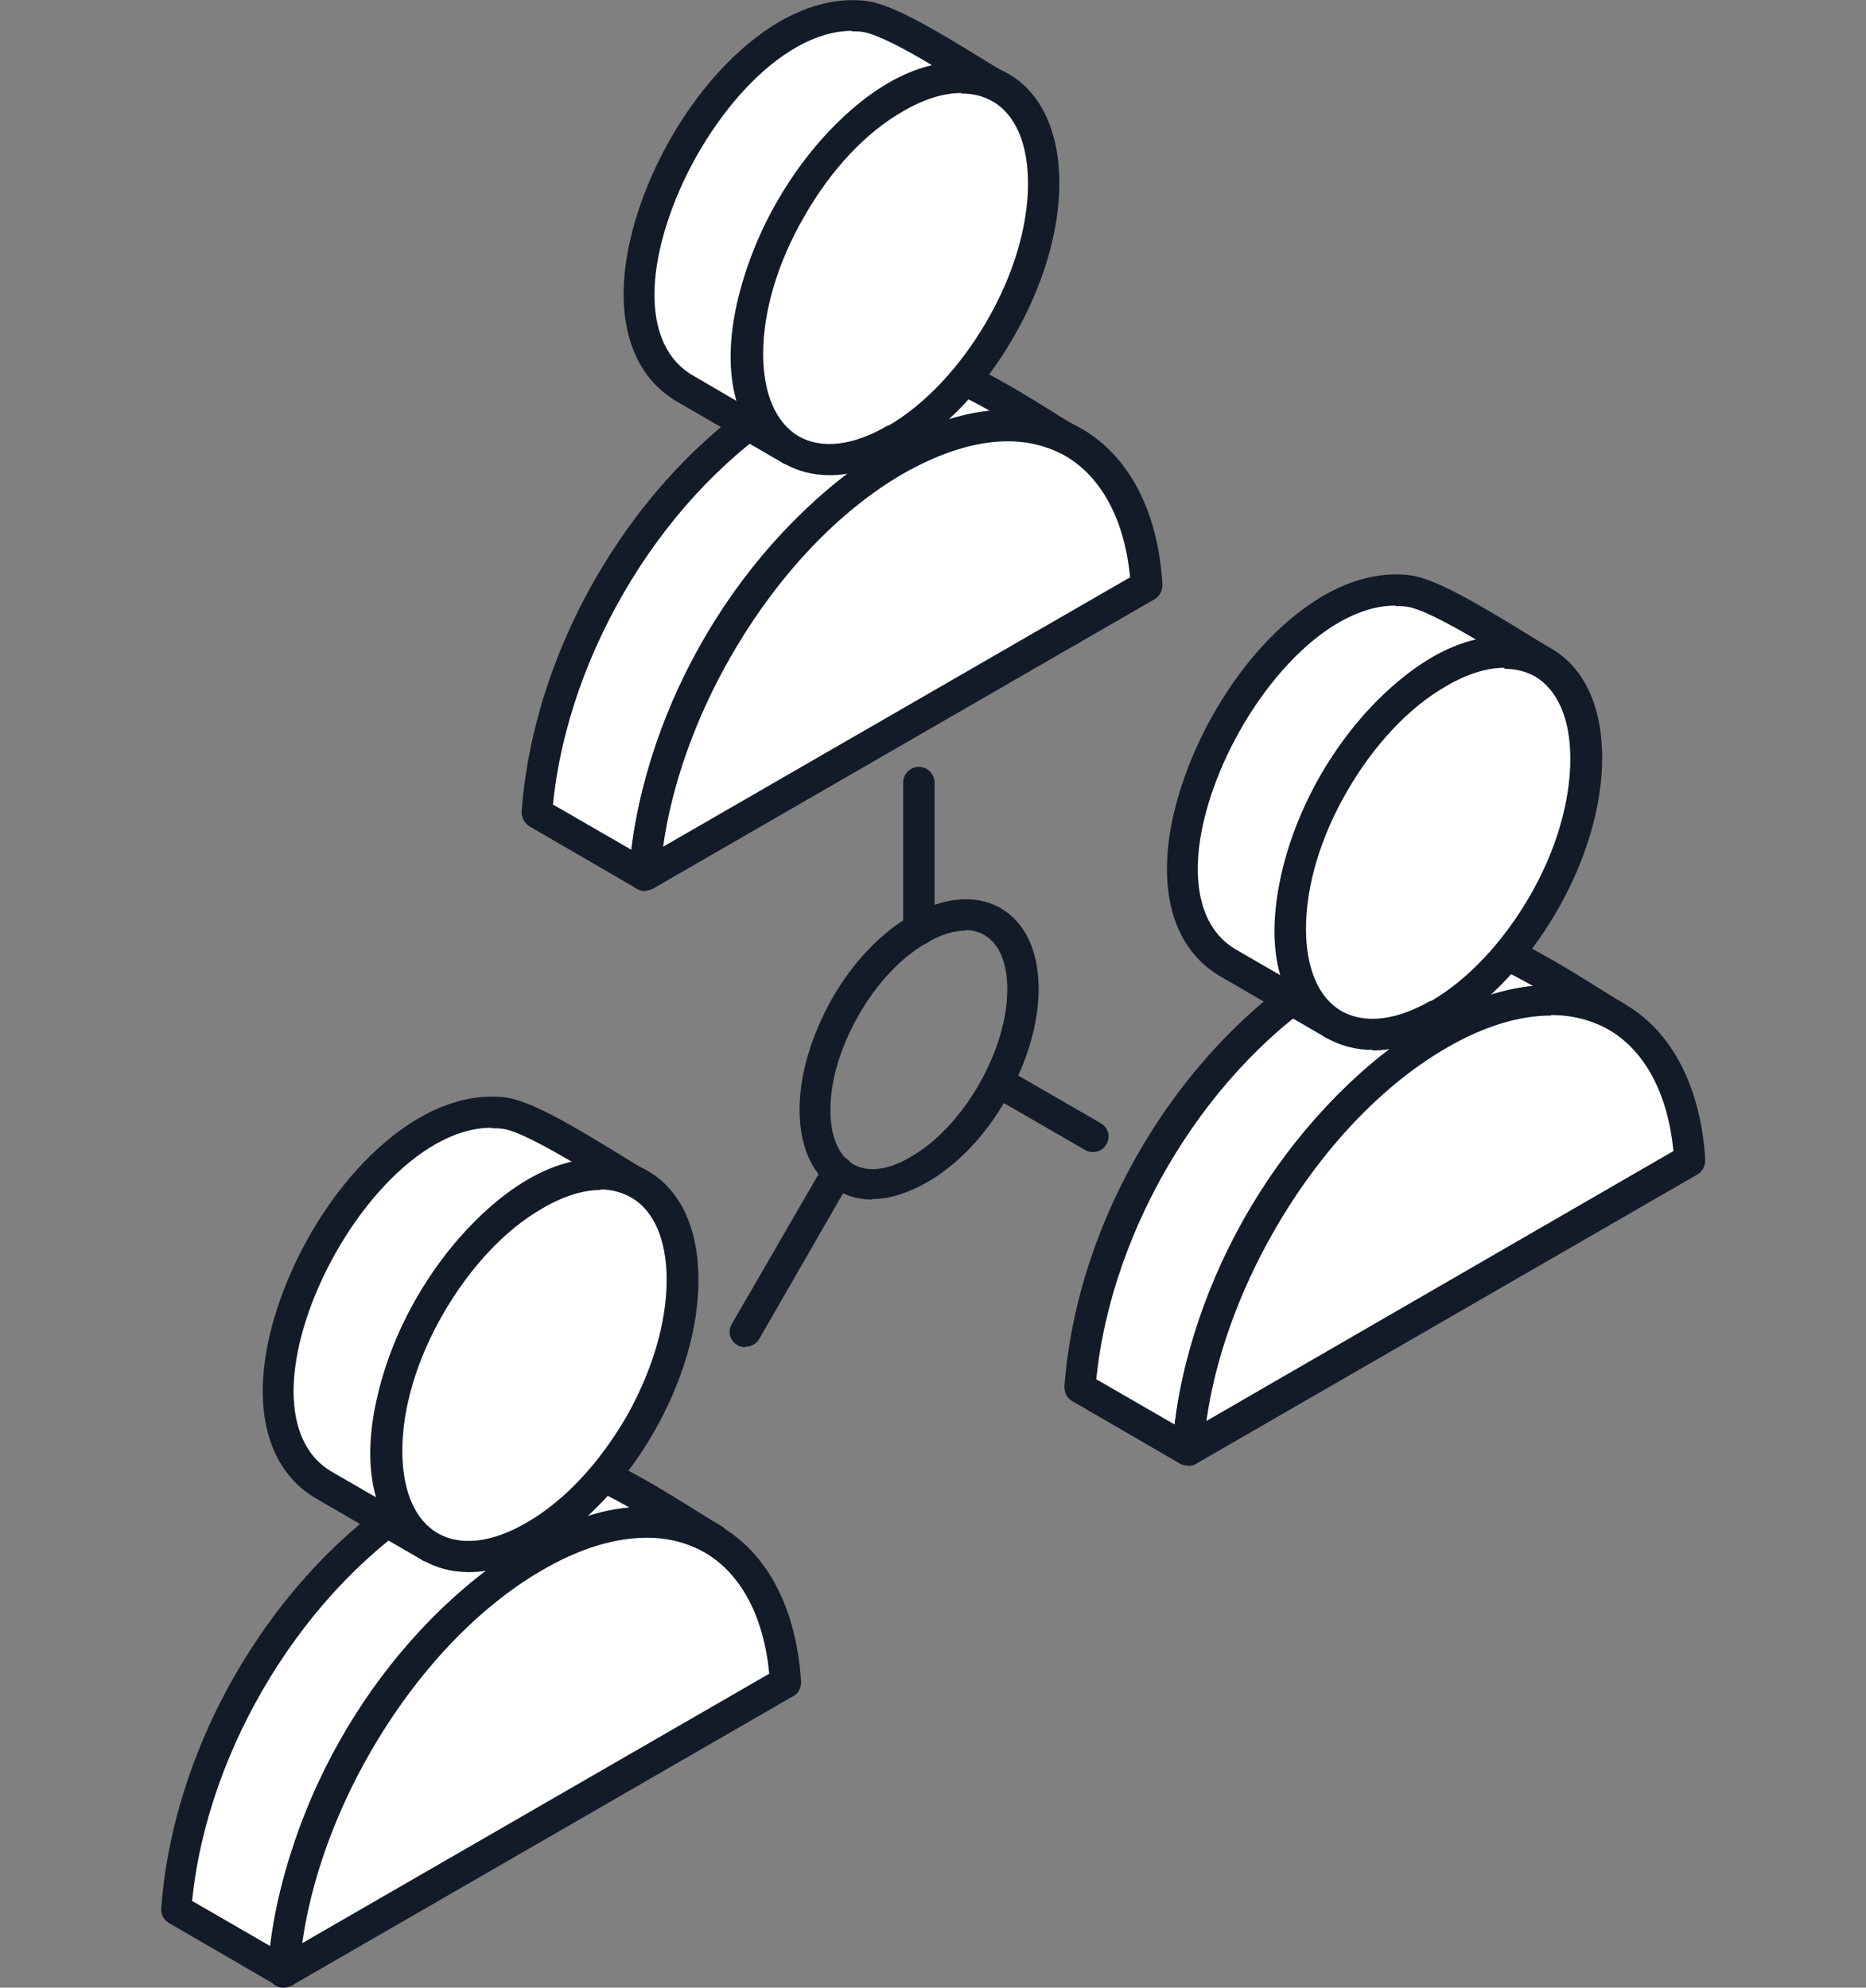 <?xml version="1.0" encoding="UTF-8"?> <svg xmlns="http://www.w3.org/2000/svg" id="a" width="36.92" height="39.32" viewBox="0 0 36.92 39.32"><rect x="0" y="0" width="36.92" height="39.32" fill="#808080" stroke="none"/><path d="M19.1,18.41c-.23,0-.49,.08-.76,.24-.51,.29-.99,.8-1.35,1.43-.36,.63-.56,1.29-.56,1.88,0,.52,.16,.9,.45,1.07,.29,.17,.7,.12,1.15-.15h0c.5-.29,.98-.8,1.34-1.43,.36-.63,.56-1.29,.56-1.88,0-.52-.16-.9-.45-1.07-.11-.07-.24-.1-.38-.1h0Zm-.92,4.73h0Zm-.92,.59c-.25,0-.48-.06-.69-.18-.49-.28-.75-.85-.75-1.6,0-.69,.23-1.46,.64-2.19,.41-.72,.97-1.31,1.57-1.65,.65-.37,1.28-.42,1.76-.15,.49,.28,.76,.85,.76,1.6,0,.69-.23,1.47-.64,2.18-.41,.72-.97,1.31-1.57,1.65h0c-.37,.21-.74,.33-1.08,.33Z" fill="#131b28" fill-rule="evenodd"></path><path d="M21.62,22.79c-.05,0-.1-.01-.15-.04l-1.87-1.08c-.15-.08-.2-.27-.11-.42,.08-.15,.27-.2,.42-.11l1.87,1.08c.15,.09,.2,.27,.11,.42-.06,.1-.16,.15-.27,.15Z" fill="#131b28" fill-rule="evenodd"></path><path d="M14.74,26.65c-.05,0-.1-.01-.15-.04-.15-.09-.2-.27-.11-.42l1.83-3.16c.09-.15,.27-.2,.42-.12,.15,.09,.2,.27,.11,.42l-1.82,3.16c-.06,.1-.16,.15-.27,.15Z" fill="#131b28" fill-rule="evenodd"></path><path d="M17.72,9.1c1.13-.62,2.31-.99,3.52-.35-.88-.51-2.16-1.43-3.06-1.54-.93-.11-1.79,.22-2.58,.66-2.75,1.67-4.72,5.02-4.96,8.22l2.13,1.23c.24-3.19,2.21-6.55,4.96-8.21Z" fill="#fff" fill-rule="evenodd"></path><path d="M10.95,15.92l1.54,.89c.4-3.19,2.39-6.35,5.06-7.97,0,0,.01,0,.01,0,.58-.32,1.28-.63,2.03-.71-.53-.3-1.06-.55-1.47-.6-.9-.11-1.76,.27-2.39,.62-2.54,1.54-4.49,4.72-4.79,7.78h0Zm1.8,1.7c-.06,0-.11-.01-.15-.04l-2.12-1.23c-.1-.06-.16-.17-.16-.29,.25-3.36,2.31-6.75,5.11-8.45,.73-.4,1.7-.84,2.78-.7,.77,.1,1.72,.68,2.56,1.2,.22,.14,.43,.27,.62,.37,.14,.08,.2,.27,.12,.42-.08,.14-.27,.2-.41,.12-.93-.49-1.89-.39-3.22,.34-2.6,1.58-4.57,4.86-4.81,7.97,0,.11-.07,.2-.16,.25-.05,.02-.1,.04-.14,.04Z" fill="#131b28" fill-rule="evenodd"></path><path d="M17.72,9.1h0s-2.12-1.23-2.12-1.23h0l2.12,1.23h0Zm2.07-7.37c-.64-.37-2.09-1.34-2.67-1.41-2.89-.36-6.03,5.87-3.59,7.35l2.12,1.23c-2.67-1.7,1.34-8.64,4.14-7.17h0Z" fill="#fff" fill-rule="evenodd"></path><path d="M16.86,.61c-1.45,0-2.98,1.84-3.61,3.65-.52,1.49-.36,2.67,.43,3.15l.89,.52c-.33-1.15,.09-2.69,.82-3.95,.73-1.27,1.87-2.42,3.05-2.69-.53-.32-1.1-.62-1.38-.66-.07-.01-.14-.01-.21-.01h0Zm-1.22,8.59c-.05,0-.11-.01-.15-.04l-2.12-1.23c-1.06-.64-1.32-2.09-.7-3.88C13.42,1.89,15.3-.21,17.15,.02c.49,.06,1.32,.55,2.28,1.14,.2,.12,.37,.23,.51,.31,.15,.08,.2,.27,.12,.42-.08,.15-.27,.2-.41,.12-1.21-.63-2.78,.67-3.71,2.28-.93,1.61-1.27,3.62-.12,4.35,.14,.09,.19,.28,.1,.42-.06,.1-.16,.15-.26,.15h0Zm2.07,.2c-.05,0-.11-.01-.15-.04l-2.12-1.23c-.1-.05-.16-.16-.16-.27,0-.11,.07-.22,.17-.27,.09-.05,.2-.05,.29,0l2.12,1.23c.09,.05,.15,.15,.16,.26,0,.1-.05,.21-.14,.26h0s-.11,.06-.17,.06Z" fill="#131b28" fill-rule="evenodd"></path><path d="M21.24,8.75c-.94-.54-2.2-.42-3.52,.35-1.37,.79-2.62,2.15-3.52,3.71-.82,1.43-1.36,3.03-1.44,4.5l9.92-5.73c-.08-1.38-.62-2.36-1.44-2.84Z" fill="#fff" fill-rule="evenodd"></path><path d="M19.94,8.73c-.63,0-1.33,.22-2.07,.64-1.28,.74-2.49,2.02-3.4,3.6-.71,1.23-1.18,2.56-1.35,3.78l9.24-5.33c-.11-1.13-.56-1.98-1.28-2.4h0c-.34-.19-.72-.29-1.14-.29h0Zm-7.18,8.9c-.06,0-.11-.02-.16-.05-.1-.06-.15-.17-.15-.28,.09-1.48,.61-3.12,1.49-4.64,.97-1.67,2.26-3.03,3.63-3.83,1.43-.83,2.79-.95,3.83-.35h0c.95,.55,1.51,1.64,1.6,3.08,0,.12-.05,.23-.15,.29l-9.93,5.73s-.1,.04-.15,.04Z" fill="#131b28" fill-rule="evenodd"></path><path d="M17.72,8.69h0c.81-.47,1.54-1.27,2.07-2.18h0c.53-.92,.86-1.95,.86-2.88s-.33-1.59-.86-1.89c-.53-.31-1.26-.26-2.07,.2-.81,.47-1.54,1.27-2.07,2.19-.53,.92-.86,1.95-.86,2.88s.33,1.59,.86,1.89c.53,.3,1.26,.26,2.07-.21Z" fill="#fff" fill-rule="evenodd"></path><path d="M19.02,1.84c-.35,0-.74,.12-1.15,.36-.74,.42-1.43,1.16-1.95,2.07-.53,.91-.82,1.88-.82,2.73,0,.79,.25,1.36,.7,1.63,.46,.26,1.08,.19,1.76-.21,0,0,.01,0,.02,0h0c.72-.42,1.41-1.15,1.94-2.06,.53-.91,.82-1.88,.82-2.73,0-.79-.25-1.37-.71-1.63-.18-.1-.38-.15-.61-.15h0Zm-2.61,7.56c-.33,0-.64-.08-.91-.24-.65-.37-1.01-1.14-1.01-2.16,0-.96,.32-2.04,.9-3.04,.58-1,1.35-1.82,2.18-2.3,.88-.51,1.73-.58,2.38-.2,.65,.37,1.01,1.15,1.01,2.16,0,.96-.32,2.03-.9,3.04-.58,1.01-1.35,1.82-2.18,2.3h0c-.51,.29-1.01,.44-1.46,.44Z" fill="#131b28" fill-rule="evenodd"></path><path d="M18.18,18.7c-.17,0-.31-.14-.31-.31v-2.91c0-.17,.14-.31,.31-.31s.31,.14,.31,.31v2.91c0,.17-.14,.31-.31,.31Z" fill="#131b28" fill-rule="evenodd"></path><path d="M10.58,30.79c1.13-.62,2.31-.98,3.52-.35-.88-.51-2.16-1.42-3.06-1.53-.93-.12-1.79,.23-2.58,.66-2.75,1.67-4.72,5.02-4.96,8.22l2.12,1.23c.24-3.19,2.22-6.55,4.96-8.22Z" fill="#fff" fill-rule="evenodd"></path><path d="M3.81,37.61l1.54,.89c.4-3.2,2.39-6.35,5.06-7.97h.01c.58-.33,1.27-.64,2.03-.71-.53-.3-1.06-.55-1.46-.6-.91-.12-1.76,.27-2.4,.62-2.53,1.54-4.49,4.72-4.79,7.78h0Zm1.8,1.7c-.05,0-.11-.01-.15-.04l-2.12-1.23c-.1-.06-.16-.17-.15-.29,.25-3.36,2.31-6.75,5.11-8.45,.73-.4,1.69-.84,2.78-.7,.77,.1,1.72,.68,2.56,1.2,.22,.14,.43,.27,.62,.38,.15,.08,.2,.27,.12,.41-.08,.15-.27,.2-.41,.13-.93-.49-1.89-.38-3.22,.34-2.6,1.58-4.58,4.85-4.81,7.97,0,.1-.07,.2-.16,.25-.05,.02-.1,.03-.14,.03Z" fill="#131b28" fill-rule="evenodd"></path><path d="M10.58,30.79h0l-2.12-1.23h0s2.12,1.23,2.12,1.23h0Zm2.07-7.37c-.65-.37-2.09-1.33-2.68-1.41-2.88-.36-6.03,5.87-3.59,7.35l2.12,1.23c-2.67-1.69,1.34-8.63,4.14-7.17h0Z" fill="#fff" fill-rule="evenodd"></path><path d="M9.72,22.31c-1.45,0-2.98,1.84-3.61,3.64-.52,1.49-.36,2.67,.43,3.15l.9,.52c-.33-1.15,.09-2.69,.82-3.95,.73-1.27,1.87-2.42,3.05-2.69-.53-.31-1.1-.62-1.37-.65-.07-.01-.14-.01-.21-.01h0Zm-1.22,8.59c-.05,0-.11-.01-.15-.04l-2.12-1.23c-1.06-.64-1.32-2.09-.7-3.88,.75-2.17,2.63-4.26,4.47-4.04,.49,.06,1.32,.55,2.28,1.14,.2,.12,.37,.23,.51,.31,.15,.08,.2,.27,.12,.42-.08,.14-.27,.2-.41,.12-1.21-.64-2.78,.67-3.71,2.28-.93,1.61-1.27,3.62-.12,4.36,.14,.09,.18,.28,.1,.42-.06,.09-.16,.15-.26,.15h0Zm2.07,.2c-.05,0-.1-.02-.15-.04l-2.12-1.23c-.09-.05-.15-.15-.15-.25,0-.1,.04-.2,.12-.26,.1-.07,.23-.08,.34-.02l2.12,1.23c.09,.05,.15,.15,.15,.26,0,.11-.05,.21-.14,.26h0s-.11,.06-.17,.06Z" fill="#131b28" fill-rule="evenodd"></path><path d="M14.1,30.44c-.94-.54-2.2-.41-3.52,.35-1.37,.79-2.61,2.16-3.52,3.71-.83,1.43-1.36,3.03-1.44,4.5l9.93-5.73c-.08-1.38-.62-2.36-1.45-2.84Z" fill="#fff" fill-rule="evenodd"></path><path d="M12.8,30.42c-.63,0-1.33,.21-2.07,.64-1.28,.74-2.49,2.02-3.4,3.6-.71,1.23-1.18,2.56-1.35,3.78l9.24-5.33c-.11-1.14-.56-1.98-1.28-2.4-.34-.19-.72-.29-1.14-.29h0Zm-7.19,8.9c-.06,0-.11-.01-.16-.04-.1-.06-.15-.17-.15-.28,.08-1.47,.61-3.12,1.49-4.64,.97-1.67,2.26-3.03,3.63-3.82,1.43-.83,2.79-.95,3.83-.35h0c.94,.54,1.51,1.64,1.6,3.08,0,.12-.05,.23-.15,.28l-9.93,5.73s-.1,.04-.15,.04Z" fill="#131b28" fill-rule="evenodd"></path><path d="M10.58,30.39h0c.8-.47,1.53-1.27,2.06-2.18h0c.53-.92,.86-1.95,.86-2.88s-.33-1.59-.86-1.9c-.53-.3-1.26-.26-2.07,.21-.81,.47-1.54,1.27-2.07,2.19-.53,.92-.86,1.95-.86,2.88s.33,1.59,.86,1.89c.53,.31,1.26,.26,2.07-.2Z" fill="#fff" fill-rule="evenodd"></path><path d="M10.58,30.39h0Zm1.31-6.85c-.35,0-.74,.12-1.15,.36-.74,.42-1.43,1.16-1.96,2.07-.53,.91-.82,1.88-.82,2.73,0,.79,.25,1.37,.7,1.63,.45,.26,1.08,.19,1.76-.21h0c.75-.43,1.43-1.17,1.96-2.07,.52-.91,.81-1.88,.81-2.73,0-.79-.25-1.37-.7-1.63-.18-.1-.38-.16-.61-.16h0Zm-2.62,7.56c-.33,0-.64-.08-.91-.24-.65-.37-1.01-1.14-1.01-2.16,0-.96,.32-2.04,.9-3.04,.58-1,1.35-1.82,2.18-2.3,.88-.51,1.72-.58,2.38-.2,.65,.37,1.01,1.14,1.01,2.16,0,.96-.32,2.04-.9,3.04-.58,1-1.35,1.81-2.18,2.29h0c-.51,.3-1.01,.45-1.46,.45Z" fill="#131b28" fill-rule="evenodd"></path><path d="M28.47,20.47c1.13-.62,2.31-.98,3.52-.35-.88-.51-2.16-1.42-3.06-1.54-.92-.12-1.79,.23-2.58,.66-2.75,1.67-4.72,5.02-4.96,8.22l2.12,1.23c.24-3.19,2.22-6.55,4.96-8.22Z" fill="#fff" fill-rule="evenodd"></path><path d="M21.7,27.29l1.54,.89c.4-3.2,2.39-6.36,5.06-7.97,0,0,0,0,.01,0,.58-.32,1.27-.64,2.03-.7-.53-.3-1.06-.56-1.46-.61-.91-.11-1.76,.27-2.4,.62-2.54,1.54-4.49,4.72-4.79,7.78h0Zm1.8,1.7c-.06,0-.11-.01-.16-.04l-2.12-1.23c-.11-.06-.16-.17-.16-.29,.25-3.36,2.31-6.75,5.11-8.46,.73-.4,1.69-.84,2.78-.7,.77,.1,1.72,.68,2.56,1.2,.22,.14,.43,.27,.62,.38,.14,.08,.2,.27,.12,.41-.08,.15-.27,.2-.41,.12-.93-.48-1.89-.38-3.22,.34-2.6,1.58-4.57,4.86-4.81,7.97,0,.11-.07,.2-.16,.25-.05,.02-.1,.03-.14,.03Z" fill="#131b28" fill-rule="evenodd"></path><path d="M28.47,20.46h0s-2.12-1.22-2.12-1.22h0s2.12,1.22,2.12,1.22h0Zm2.06-7.37c-.64-.37-2.08-1.33-2.67-1.41-2.88-.36-6.02,5.87-3.59,7.35l2.12,1.23c-2.67-1.69,1.34-8.63,4.14-7.17h0Z" fill="#fff" fill-rule="evenodd"></path><path d="M27.61,11.98c-1.45,0-2.98,1.84-3.61,3.64-.52,1.49-.36,2.67,.43,3.15l.9,.52c-.33-1.15,.09-2.69,.82-3.95,.73-1.27,1.87-2.42,3.05-2.69-.53-.31-1.1-.62-1.38-.65-.07-.01-.14-.01-.21-.01h0Zm-1.22,8.59c-.05,0-.1-.02-.15-.04l-2.12-1.23c-1.06-.64-1.32-2.09-.7-3.88,.75-2.17,2.64-4.27,4.48-4.04,.48,.06,1.32,.55,2.28,1.14,.2,.12,.37,.23,.51,.31,.15,.08,.2,.27,.12,.41-.08,.15-.27,.2-.41,.13-1.2-.63-2.78,.67-3.71,2.28-.93,1.61-1.27,3.63-.12,4.36,.14,.09,.19,.28,.1,.42-.06,.09-.16,.15-.26,.15h0Zm2.07,.2c-.06,0-.11-.02-.15-.04l-2.12-1.23c-.1-.05-.16-.16-.16-.28,0-.11,.07-.21,.17-.26,.09-.05,.2-.05,.29,0l2.12,1.23c.09,.06,.15,.15,.15,.26,0,.11-.05,.21-.14,.27h0c-.05,.04-.11,.06-.17,.06Z" fill="#131b28" fill-rule="evenodd"></path><path d="M31.99,20.11c-.94-.54-2.2-.41-3.52,.35-1.37,.79-2.62,2.15-3.52,3.71-.83,1.43-1.36,3.03-1.45,4.5l9.93-5.73c-.08-1.38-.62-2.36-1.45-2.83Z" fill="#fff" fill-rule="evenodd"></path><path d="M30.69,20.09c-.63,0-1.33,.21-2.07,.64-1.28,.74-2.49,2.02-3.4,3.6-.71,1.23-1.18,2.56-1.35,3.78l9.24-5.34c-.11-1.13-.56-1.98-1.28-2.4h0c-.34-.19-.72-.29-1.14-.29h0Zm-7.19,8.9c-.06,0-.11-.02-.16-.04-.1-.06-.15-.17-.14-.28,.08-1.48,.61-3.12,1.48-4.64,.97-1.67,2.25-3.03,3.63-3.82,1.43-.83,2.79-.95,3.83-.35,.94,.54,1.51,1.64,1.6,3.08,0,.12-.05,.23-.15,.29l-9.93,5.73c-.05,.03-.1,.04-.15,.04Z" fill="#131b28" fill-rule="evenodd"></path><path d="M28.47,20.06h0c.81-.47,1.54-1.27,2.06-2.18h0c.53-.92,.86-1.95,.86-2.89s-.33-1.59-.86-1.89c-.53-.31-1.26-.26-2.07,.2-.81,.47-1.54,1.27-2.07,2.18-.53,.92-.86,1.95-.86,2.88s.33,1.59,.86,1.89c.53,.31,1.26,.26,2.07-.2Z" fill="#fff" fill-rule="evenodd"></path><path d="M29.77,13.21c-.35,0-.74,.12-1.15,.36-.74,.42-1.43,1.16-1.96,2.07-.53,.91-.82,1.88-.82,2.73,0,.79,.25,1.37,.7,1.63,.46,.26,1.08,.19,1.76-.2,0,0,0,0,.02,0h0c.72-.42,1.41-1.15,1.94-2.06,.53-.91,.81-1.88,.81-2.73,0-.79-.25-1.36-.7-1.63-.18-.1-.39-.15-.61-.15h0Zm-2.61,7.56c-.33,0-.64-.08-.92-.24-.65-.38-1.01-1.14-1.01-2.16,0-.95,.32-2.03,.9-3.04,.58-1,1.35-1.82,2.18-2.3,.88-.51,1.73-.58,2.38-.2,.65,.37,1.01,1.14,1.01,2.16,0,.96-.32,2.04-.9,3.04-.58,1-1.35,1.82-2.18,2.3h0c-.51,.3-1.01,.45-1.46,.45Z" fill="#131b28" fill-rule="evenodd"></path></svg> 